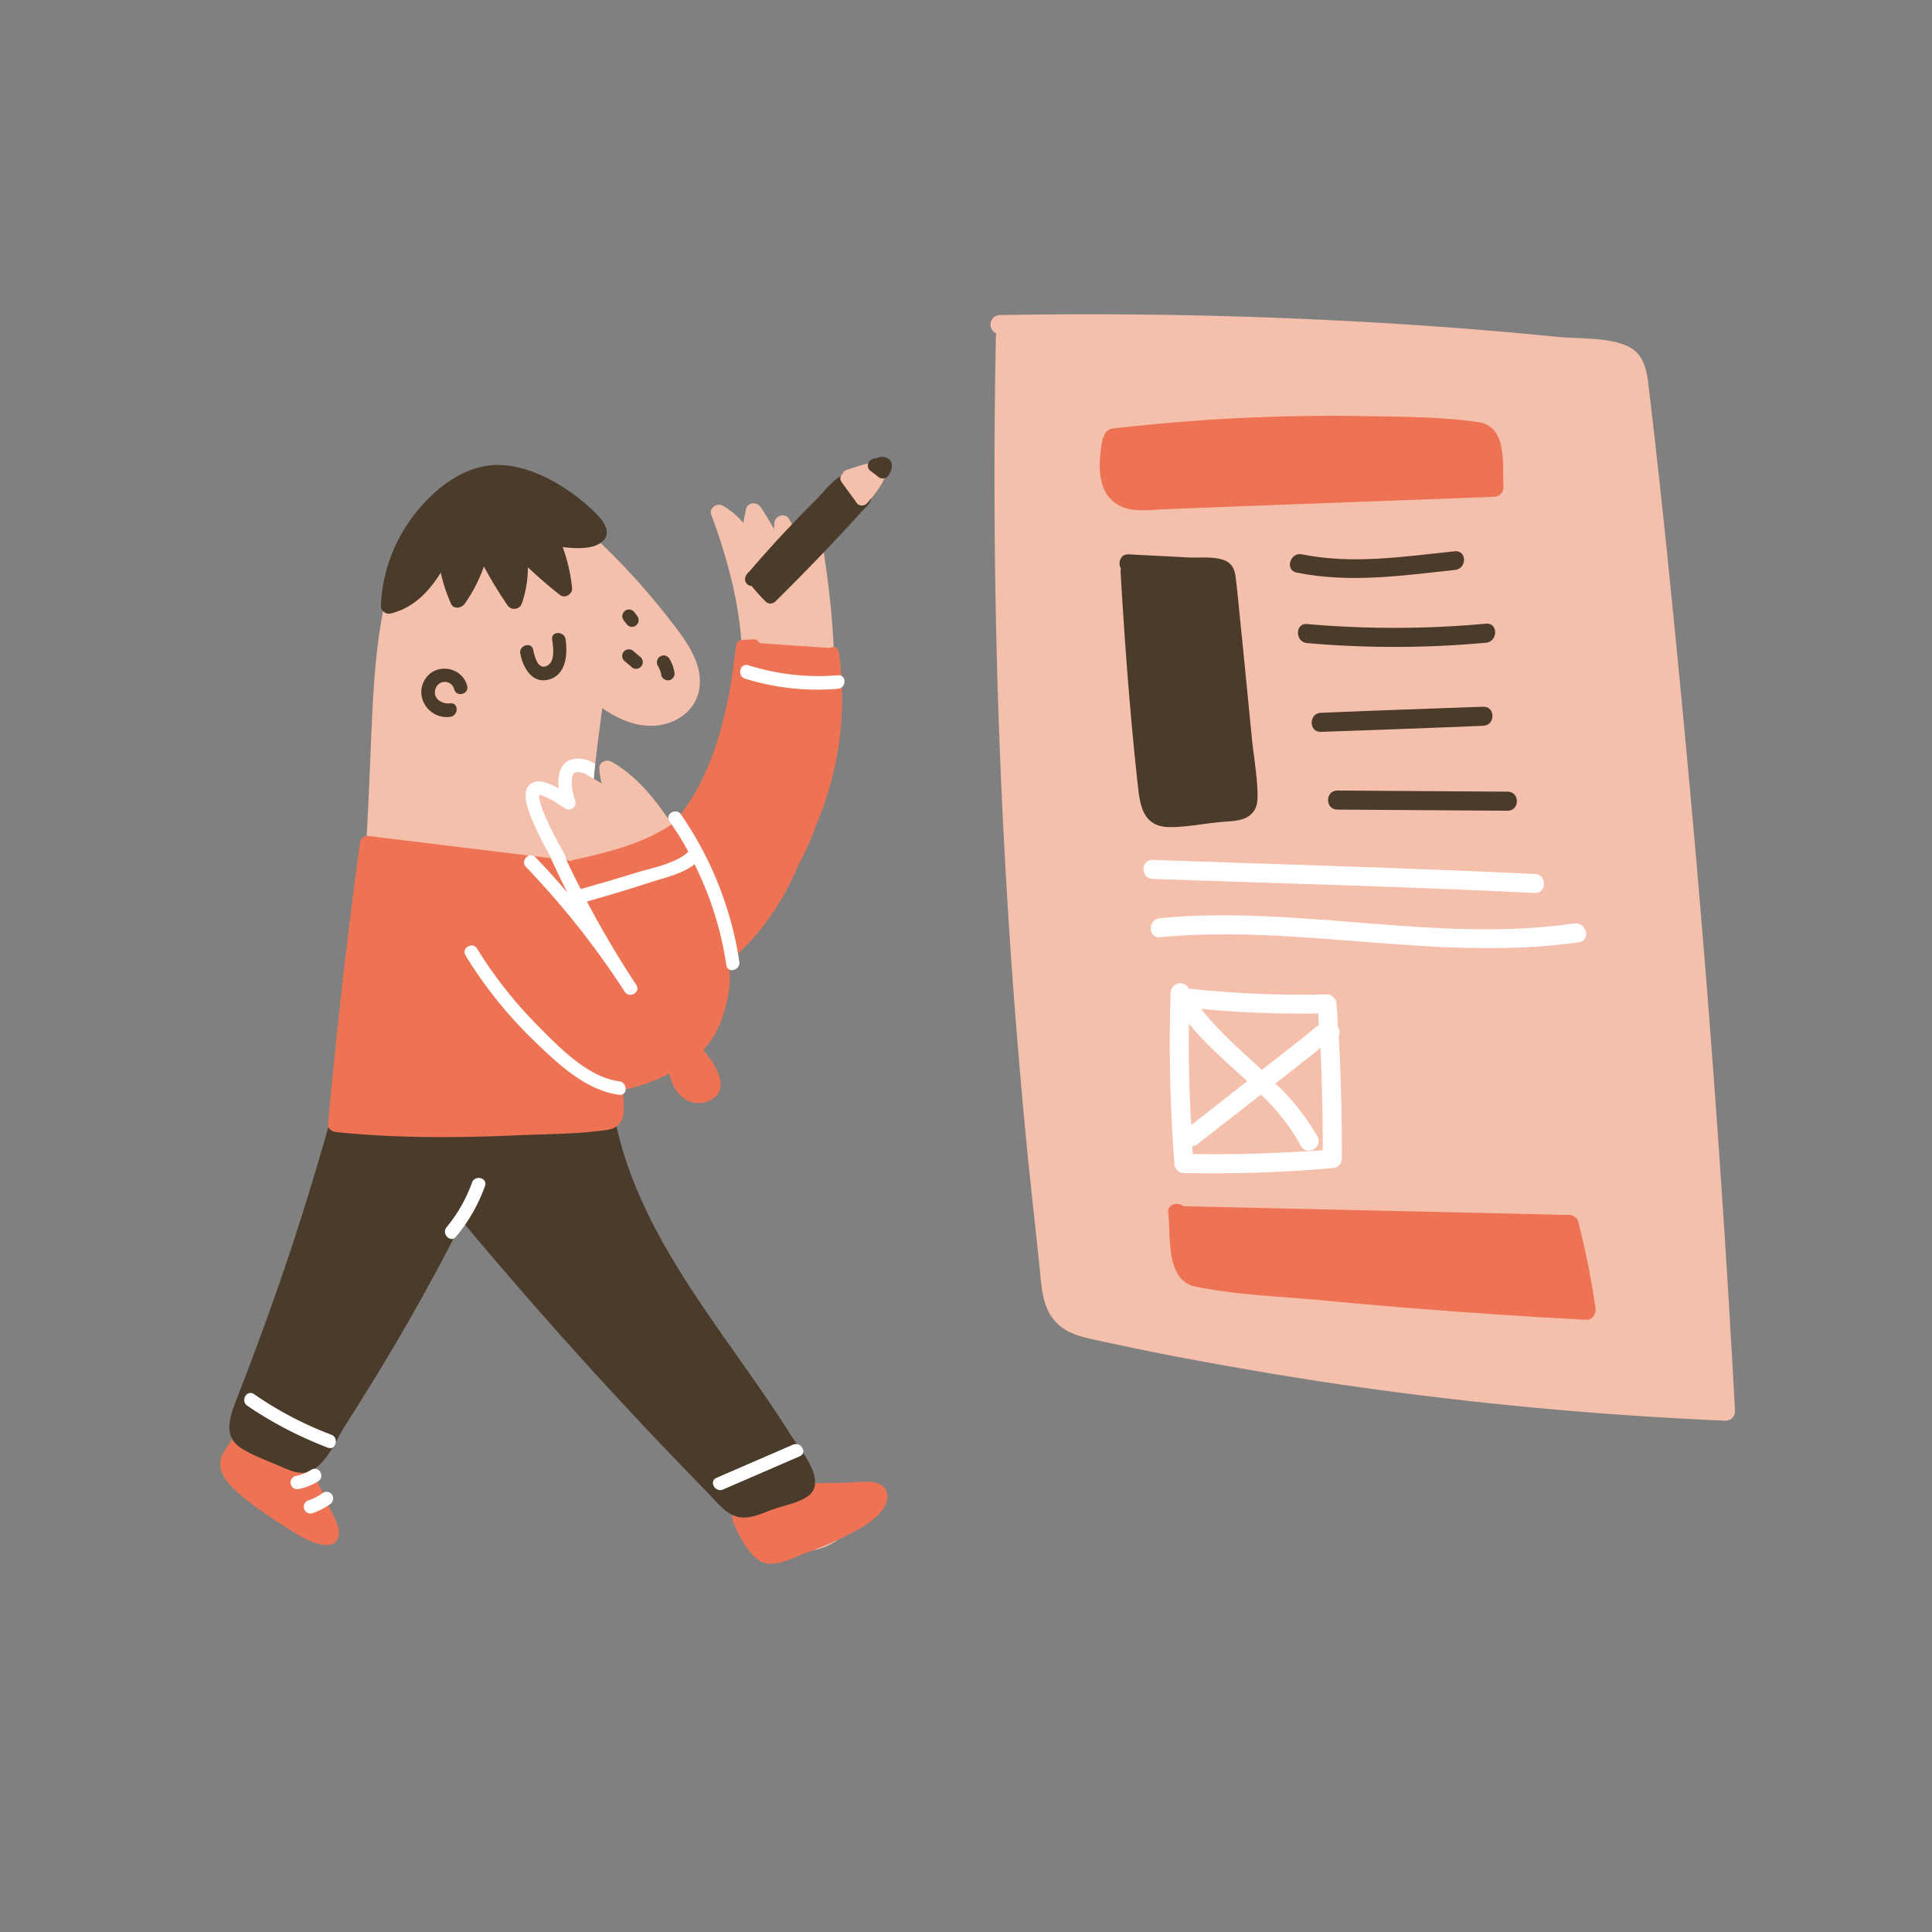 <?xml version="1.0" encoding="UTF-8"?><svg version="1.1" xmlns="http://www.w3.org/2000/svg" xmlns:xlink="http://www.w3.org/1999/xlink" viewBox="0 0 1500 1500" width="1500" height="1500" x="0px" y="0px">
    
    
    <rect x="0" y="0" width="1500" height="1500" fill="#808080" stroke="none"/>
    
    
    <!-- ITEM 0 -->
    <g>
        <defs>
            <clipPath id="clip-path-id-viewbox-item-0">
                <rect x="0.0" y="0.0" width="247.356" height="407.013"/>
            </clipPath>
        </defs>
        <g transform="translate(689.0 361.0) rotate(0.0 -259.0 426.5) scale(-2.094 2.096)">
            <g clip-path="url(#clip-path-id-viewbox-item-0)" transform="translate(-0.0 -0.0)">
                
  
  <title>man3</title>
  <g id="Слой_2-i0" data-name="Слой 2">
    <g id="Capa_1-i0" data-name="Capa 1">
      <g>
        <path d="M241.325,363.397c-.1,7.6-2.4,15.1-7.7,20.7-5.9,6.1-14.2,8.8-22,11.3a2.898,2.898,0,0,1-3.3-1.3c-4.1-8.8,6.6-13.3,5.4-21.4-.8-5.7-6.4-12.2-9.3-17.1-3.2-5.3-6.3-10.7-9.5-16-12.8-21.6-25.5-43.1-38.3-64.7l-79.1,90.4c-6.6,7.6-13,15.3-19.8,22.6-5,5.4-10.7,10.5-17.7,13.1-10.7,3.9-25-.4-27.9-12.4-.6-2.7,2-4.3,4.3-3.3,7.6,3.3,14.4-6.4,17.8-11.8,4.3-6.9,8.3-13.9,12.5-20.8,8.2-13.6,16.3-27.1,24.5-40.6,14.9-24.8,34.7-52.6,30.3-83.1-23.1-3-42.4-23.4-42.2-47.1a119.046,119.046,0,0,1-29-42.8c-14.5-35.9-11.9-75.9-5.7-113.2.4-2.3,3.4-2.6,4.9-1.3a16.897,16.897,0,0,1,3,3.6,60.345,60.345,0,0,1,3.9-8.1c1.5-2.6,5.4-1.3,5.5,1.5,0,.7.1,1.4.1,2.1,1.6-2.7,3.2-5.5,5-8.1,1.4-2,4.7-1.9,5.4.7.4,1.8.7,3.5,1,5.2a27.833,27.833,0,0,1,7.6-6.4c2.1-1.2,5.2.8,4.3,3.3-10,26.9-16.7,57.9-6,85.7a71.434,71.434,0,0,0,20.7,28.8c6.1-9,12.9-17.8,22.4-23,1.8-1,4.6.2,4.4,2.5a5.863,5.863,0,0,1-.05.59.272.272,0,0,1,0,.09,25.188,25.188,0,0,1-.85,4.92q1.5-.9,3-1.8c-.02-.15-.03-.3-.05-.45-.17-1.64-.34-3.27-.53-4.91-.78-6.91-1.67-13.83-2.62-20.74-6.1,4.1-12.8,7.2-20.3,6.4-7.6-.8-14.5-5.8-15.7-13.7-1.5-10.1,6.1-19.2,11.8-26.5a254.754,254.754,0,0,1,24.1-26.7c12.4-11.9,28.8-26.7,47.4-25,18.8,1.7,26.6,21.5,31.1,37.3,5.7,20.1,6.5,41.1,7.4,61.8.9,22.8,2,45.6,4,68.3a518.756,518.756,0,0,0,10.5,68.9c5,22,12.2,43.3,19.7,64.6,3.7,10.4,7.4,20.8,10.9,31.3C239.425,345.297,241.825,354.097,241.325,363.397Z" style="         fill: #f4bfab;       "/>
        <path d="M247.32,369.301c-.4-4.2-4.1-6.5-5.2-10.3a2.905,2.905,0,0,0-3.6-2,112.488,112.488,0,0,0-24.7,11.9,3.021,3.021,0,0,0-.8,4.3c-2.2,4.3-4.3,8.7-6.2,13.1-1.2,2.8-3.8,6.7-3.4,9.8,1.1,8.3,13.1,1.5,16.6-.7,8-5.1,17.4-10.9,23.9-17.7C246.02,375.301,247.62,372.501,247.32,369.301Z" style="         fill: #ed7354;       "/>
        <path d="M53.02,383.801c-7.3-3.6-15.3-6.1-23-8.6a2.681,2.681,0,0,0-3.5,2c-3.5-.1-7-.1-10.4-.2-3.6-.1-7.9-.7-11.4-.1-3.7.6-5.5,3.6-4.4,7.2,1.5,4.8,7.1,8.3,11.2,10.6a140.862,140.862,0,0,0,19.5,8.6c4.6,1.8,11.1,5.4,16,2.8,4.2-2.3,7.6-8.7,9.5-12.9C58.62,388.801,57.32,385.901,53.02,383.801Z" style="         fill: #ed7354;       "/>
        <path d="M175.12,18.001c-7.3-9.3-18.4-18.1-30.9-18-12.7.1-26.5,8.6-35.4,17.2-2.6,2.5-6.9,7.2-3.5,10.8,3.2,3.4,10.2,3,15.1,2.4a60.788,60.788,0,0,0-3.5,15.3c-.2,2.1,2.7,3.9,4.4,2.5,4.2-3.2,8.1-6.7,12-10.3a40.765,40.765,0,0,0,2.2,13.3,2.997,2.997,0,0,0,5.4.7,160.282,160.282,0,0,0,8.7-14.3,56.392,56.392,0,0,0,7.1,13.8c1.1,1.6,4.1,2.2,5.1,0a61.959,61.959,0,0,0,3.8-11.5c4.4,7,10,13,18.5,15.1a2.966,2.966,0,0,0,3.7-2.8A59.136,59.136,0,0,0,175.12,18.001Z" style="         fill: #4a3b2a;       "/>
        <path d="M241.82,347.401c-7.5-19.2-14.6-38.6-21.1-58.2q-11.1-33.75-19.9-68a2.879,2.879,0,0,0-2-2,126.591,126.591,0,0,0-48.3-.6,121.808,121.808,0,0,0-24.4,7.1,104.464,104.464,0,0,0-9.6,4.4c-1.4.7-6,4.1-8.7,5.4-.9-.7-2.4-1.2-3.4-.4a14.959,14.959,0,0,0-1.3,1.1,2.141,2.141,0,0,0-1.3,1.9c-7.9,47-41.6,82.4-66.1,121.4-3.4,5.3-13.9,17.1-6.1,22.6,3.5,2.4,8.6,3.3,12.6,4.7,4.6,1.6,9.8,4.4,14.6,2.4,4.1-1.6,7.1-5.8,10.1-8.8,4.2-4.3,8.3-8.5,12.4-12.8,8.8-9.1,17.4-18.4,26-27.7q26.85-29.25,52.3-59.7,12.75,25.2,27.2,49.4c5.3,8.9,10.8,17.7,16.4,26.5,3.3,5.2,7.9,16.7,15.2,17.2,3.4.2,6.7-1.6,9.7-2.8,4.4-1.9,9.1-3.6,13.2-6.1C246.02,360.201,244.22,353.701,241.82,347.401Z" style="         fill: #4a3b2a;       "/>
        <path d="M195.52,139.601a3.1,3.1,0,0,0-2.8-2.2c-24.7,3-49.3,6-74,9a3.583,3.583,0,0,0-1.1.4,3.552,3.552,0,0,0-.9-.4c-12.7-2.8-26.5-6.1-37.3-13.7-15.3-17.1-20.8-43-23.2-65.4a2.611,2.611,0,0,0-2.5-2.5c-1.3-.1-2.7-.1-4-.2a2.125,2.125,0,0,0-2.2,1.4l-26.1,1.8h0c-1.3-.7-3.1-.4-3.4,1.5a119.735,119.735,0,0,0,8.5,64.3,90.202,90.202,0,0,0,6.3,14.2c5.8,13.9,14.3,26.5,26.3,36.6-2,6.8.8,17.2,2.8,22.1a31.969,31.969,0,0,0,6.4,10.3c-5,5.6-10.6,14.9-2.3,18.7a9.606,9.606,0,0,0,9.9-1.2c2.8-2.2,4.1-5.5,5-8.9a59.919,59.919,0,0,0,17.2,6.1c-.4,6.3-2,13.6,5.8,14.8,10.8,1.6,22.3,1.5,33.2,2,22.5,1,45,1.1,67.4-1.2,1.5-.2,3.1-1.2,2.9-2.9Q202.62,191.701,195.52,139.601Z" style="         fill: #ed7354;       "/>
        <path d="M131.32,68.501c-.4,2-1.5,7.1-4.6,6.1-3.8-1.3-2.8-7.1-2.4-10,.4-3.2-4.6-3.1-5,0-.8,5.7-.2,13.5,6.7,15,6,1.3,9.2-4.9,10.1-9.7C136.72,66.701,131.92,65.401,131.32,68.501Z" style="         fill: #4a3b2a;       "/>
        <path d="M171.62,79.701c-3.8-6.6-13.8-5.2-15.8,2.1-.8,3.1,4,4.4,4.8,1.3a3.598,3.598,0,0,1,6.9-.3c1.3,3.5-2.2,5.9-5.4,5.5s-3.2,4.6,0,5C169.62,94.301,175.42,86.401,171.62,79.701Z" style="         fill: #4a3b2a;       "/>
        <path d="M130.52,145.301c-4.1,4.2-8,8.6-11.8,13,2-4,3.9-7.9,5.8-12,1.3-2.9-3-5.4-4.3-2.5-2.1,4.5-4.2,8.9-6.5,13.3-6.7-1.9-13.3-3.8-20-5.9-6.1-1.9-15-3.4-19.9-7.9a101.127,101.127,0,0,1,7-11.3c1.8-2.7-2.5-5.2-4.3-2.5a129.934,129.934,0,0,0-21.6,54.5c-.5,3.1,4.3,4.5,4.8,1.3a124.592,124.592,0,0,1,11.8-37.4c4.8,3.8,11.7,5.1,17.3,7,7.5,2.4,15,4.7,22.6,6.8q-8.4,15.9-18.3,30.9c-1.8,2.7,2.6,5.2,4.3,2.5a308.402,308.402,0,0,1,36.6-46.2C136.22,146.501,132.72,143.001,130.52,145.301Z" style="         fill: #fff;       "/>
        <path d="M152.12,179.201a158.193,158.193,0,0,1-22.1,28.1c-8,8.1-18.8,19.5-30.6,21-3.1.4-3.2,5.4,0,5,12.5-1.6,23-11.7,31.7-20.1a159.733,159.733,0,0,0,25.3-31.5C158.12,178.901,153.72,176.401,152.12,179.201Z" style="         fill: #fff;       "/>
        <path d="M84.22,70.901a2.467,2.467,0,0,0-3.4.9,13.978,13.978,0,0,0-1.8,4.8,2.564,2.564,0,0,0,1.7,3.1,2.614,2.614,0,0,0,3.1-1.7,9.175,9.175,0,0,1,1.3-3.6A2.584,2.584,0,0,0,84.22,70.901Z" style="         fill: #4a3b2a;       "/>
        <path d="M98.22,55.401a2.827,2.827,0,0,0-1.1-1.5,2.588,2.588,0,0,0-1.9-.3,2.827,2.827,0,0,0-1.5,1.1,14.314,14.314,0,0,0-1.1,1.5,2.588,2.588,0,0,0-.3,1.9,2.827,2.827,0,0,0,1.1,1.5,2.588,2.588,0,0,0,1.9.3,2.827,2.827,0,0,0,1.5-1.1,14.313,14.313,0,0,0,1.1-1.5A2.19,2.19,0,0,0,98.22,55.401Z" style="         fill: #4a3b2a;       "/>
        <path d="M97.62,69.001a2.505,2.505,0,0,0-3.5,0c-.9.8-1.8,1.5-2.7,2.3a2.475,2.475,0,0,0,3.5,3.5c.9-.8,1.8-1.5,2.7-2.3A2.505,2.505,0,0,0,97.62,69.001Z" style="         fill: #4a3b2a;       "/>
        <path d="M51.52,74.201a86.74,86.74,0,0,1-33.2,3.7c-3.2-.3-3.2,4.7,0,5a90.261,90.261,0,0,0,34.6-3.8C55.92,78.001,54.62,73.201,51.52,74.201Z" style="         fill: #fff;       "/>
        <path d="M63.42,375.201c-9.5-4.1-18.9-8.2-28.4-12.3-2.9-1.3-5.5,3-2.5,4.3,9.5,4.1,18.9,8.2,28.4,12.3C63.82,380.801,66.32,376.501,63.42,375.201Z" style="         fill: #fff;       "/>
        <path d="M234.82,344.201a132.148,132.148,0,0,1-28.6,15c-3,1.1-1.7,6,1.3,4.8a145.461,145.461,0,0,0,29.8-15.5C240.02,346.701,237.52,342.301,234.82,344.201Z" style="         fill: #fff;       "/>
        <path d="M163.42,282.301a55.163,55.163,0,0,1-9.4-16.5c-1.1-3-5.9-1.7-4.8,1.3a61.034,61.034,0,0,0,10.7,18.7C161.92,288.401,165.52,284.801,163.42,282.301Z" style="         fill: #fff;       "/>
        <path d="M219.42,374.501a17.188,17.188,0,0,1-5.8-2.3c-2.8-1.7-5.3,2.6-2.5,4.3a21.423,21.423,0,0,0,7,2.8,2.487,2.487,0,1,0,1.3-4.8Z" style="         fill: #fff;       "/>
        <path d="M214.52,383.501a20.679,20.679,0,0,1-5.3-2.8,2.467,2.467,0,0,0-3.4.9,2.558,2.558,0,0,0,.9,3.4,26.532,26.532,0,0,0,6.5,3.3,2.487,2.487,0,1,0,1.3-4.8Z" style="         fill: #fff;       "/>
        <path d="M123.905,146.947a2.499,2.499,0,0,1-4.35-2.46c9.29-16.41,9.71-21.12,9.58-22.27-.78.06-3.29.65-9.55,4.98a2.494,2.494,0,0,1-3.79-2.84c2.07-6.19,1.08-9.87.34-10.29a3.14,3.14,0,0,0-1.37-.27,5.651,5.651,0,0,0-3.89,1.4,7.07,7.07,0,0,1-.961.497c-.451.218-.828.38-1.076.483q-.081-1.399-.22-2.884-.12-1.262-.273-2.455a10.536,10.536,0,0,1,6.7-2.04,8.306,8.306,0,0,1,3.57.92c2.64,1.51,3.79,5.28,3.29,10.1,5.14-2.89,8.4-3.32,10.53-1.53C135.565,120.917,135.315,126.797,123.905,146.947Z" style="         fill: #fff;       "/>
      </g>
    </g>
  </g>

            </g>
        </g>
    </g>
    
    <!-- ITEM 1 -->
    <g>
        <defs>
            <clipPath id="clip-path-id-viewbox-item-1">
                <rect x="0.0" y="0.0" width="195.231" height="290.413"/>
            </clipPath>
        </defs>
        <g transform="translate(769.0 244.0) rotate(0.0 289.0 429.5) scale(2.961 2.958)">
            <g clip-path="url(#clip-path-id-viewbox-item-1)" transform="translate(-0.0 -0.0)">
                
  
  <title>list2</title>
  <g id="Слой_2-i1" data-name="Слой 2">
    <g id="Capa_1-i1" data-name="Capa 1">
      <g>
        <path d="M181.926,108.708c-2.8-29.5-5.7-59-9.2-88.5-.5-4.4-.9-9.3-5.2-11.6-5.2-2.7-13.4-2.1-19.1-2.7q-22.65-2.25-45.3-3.6-50.25-3-100.7-2.1a2.499,2.499,0,0,0-.9,4.8,4.331,4.331,0,0,0-.1.5q-1.8,88.8,5,177.4c1.2,15.1,2.5,30.2,4.1,45.2.7,6.9,1.5,13.7,2.2,20.6.6,5,.5,11,3.8,15.1,3.3,4.2,8.8,4.9,13.7,6,7.6,1.6,15.2,3.2,22.9,4.6,14,2.6,28.1,5,42.2,7q48.45,6.9,97.4,9a2.476,2.476,0,0,0,2.5-2.5Q190.426,198.358,181.926,108.708Z" style="         fill: #f4bfab;       "/>
        <path d="M127.926,28.308c-10.4-1.5-21.3-1.4-31.7-1.6a491.34,491.34,0,0,0-64.2,3.3,2.664,2.664,0,0,0-2.3,2.1,2.994,2.994,0,0,0-.4,1c-1,5.7-1.7,13.5,4.1,16.9,3.4,2,7.8,1.4,11.5,1.2l17.8-.7c23.1-.9,46.2-1.7,69.3-2.6a2.476,2.476,0,0,0,2.5-2.5C134.126,39.508,135.726,29.508,127.926,28.308Z" style="         fill: #ed7354;       "/>
        <path d="M70.026,125.808c-.1-4.5-.9-9.2-1.4-13.7-.9-9.1-1.8-18.3-2.7-27.4-.5-4.6-.9-9.2-1.4-13.7-.3-2.5-.3-5.1-2.9-6.3-2.8-1.3-7.1-.7-10.2-.9-5.1-.3-10.2-.5-15.2-.8-2.2-.1-2.9,2.3-2,3.8a2.768,2.768,0,0,0-.1.9c1.1,18.9,2.5,37.9,4.6,56.7.6,5.6,1.9,10.2,8.4,10.2,4.2,0,8.7-.9,12.9-1.3,2.5-.3,6.1-.1,8.1-1.9C69.926,129.908,70.026,128.108,70.026,125.808Z" style="         fill: #4a3b2a;       "/>
        <path d="M121.726,62.208c-13.4,1.4-26.7,3.5-40.1.8-3.1-.6-4.5,4.2-1.3,4.8,13.9,2.8,27.5.8,41.4-.7C124.926,66.908,125.026,61.908,121.726,62.208Z" style="         fill: #4a3b2a;       "/>
        <path d="M129.926,81.208a262.366,262.366,0,0,1-46.9.1c-3.2-.3-3.2,4.7,0,5a262.385,262.385,0,0,0,46.9-.1C133.126,85.908,133.126,80.908,129.926,81.208Z" style="         fill: #4a3b2a;       "/>
        <path d="M129.226,103.008c-14.2.5-28.4,1-42.6,1.6-3.2.1-3.2,5.1,0,5,14.2-.5,28.4-1,42.6-1.6C132.426,107.908,132.426,102.908,129.226,103.008Z" style="         fill: #4a3b2a;       "/>
        <path d="M135.626,125.308l-44.7-.3c-3.2,0-3.2,5,0,5l44.7.3C138.826,130.308,138.826,125.308,135.626,125.308Z" style="         fill: #4a3b2a;       "/>
        <path d="M158.626,260.708a213.204,213.204,0,0,0-4.5-22.5,2.461,2.461,0,0,0-2.4-1.8c-33.7-.8-67.4-1.5-101.1-2.3-1.5-1.2-4.3-.6-4,1.8.7,6.2-.8,17.6,7.1,19.3,10.8,2.2,22.4,2.6,33.3,3.6,23,2.2,46.1,3.9,69.1,5.1C158.026,264.008,158.826,262.208,158.626,260.708Z" style="         fill: #ed7354;       "/>
        <path d="M142.726,146.908c-33.4-1.6-66.8-2.5-100.2-3.7-3.2-.1-3.2,4.9,0,5,33.4,1.2,66.8,2,100.2,3.7C145.926,152.008,145.926,147.008,142.726,146.908Z" style="         fill: #fff;       "/>
        <path d="M153.026,159.908c-36.2,5.2-72.4-4.9-108.6-1.4-3.2.3-3.2,5.3,0,5,36.7-3.5,73.3,6.6,110,1.3C157.526,164.308,156.226,159.408,153.026,159.908Z" style="         fill: #fff;       "/>
        <path d="M91.326,189.508a2.332,2.332,0,0,0,0-2,.519.519,0,0,0-.2-.4c-.1-2-.2-4.1-.4-6.1a2.611,2.611,0,0,0-2.5-2.5,273.302,273.302,0,0,1-36.2-1.5,2.532,2.532,0,0,0-4.8,1,420.028,420.028,0,0,0,1,44.9,2.54,2.54,0,0,0,2.5,2.5,361.162,361.162,0,0,0,38.9-1.3,2.54,2.54,0,0,0,2.5-2.5C92.126,210.908,91.926,200.208,91.326,189.508Zm-5.4-6c.1,1,.1,2,.2,3a27.844,27.844,0,0,0-3.2,2.6l-10.7,8.4a7.631,7.631,0,0,1-1.1.8c-5.5-5.1-11.3-10.1-15.9-16A261.777,261.777,0,0,0,85.926,183.508Zm-33.9,2.7c4.5,5.5,10,10.2,15.3,15.1-4.9,3.8-9.8,7.7-14.7,11.5C52.126,204.008,51.926,195.108,52.026,186.208Zm1,34.2c0-.7-.1-1.4-.1-2.1a2.402,2.402,0,0,0,1.5-.6q8.25-6.45,16.5-12.9a55.635,55.635,0,0,1,10.5,13.5c1.5,2.8,5.9.3,4.3-2.5a59.701,59.701,0,0,0-11-13.9c1.9-1.5,3.7-2.9,5.6-4.4,1.5-1.2,3-2.4,4.6-3.6.4-.3.9-.9,1.6-1.4.4,9,.6,17.9.6,26.9C75.726,220.208,64.326,220.608,53.026,220.408Z" style="         fill: #fff;       "/>
      </g>
    </g>
  </g>

            </g>
        </g>
    </g>
    
    <!-- ITEM 2 -->
    <g>
        <defs>
            <clipPath id="clip-path-id-viewbox-item-2">
                <rect x="0.0" y="0.0" width="20.42" height="67.564"/>
            </clipPath>
        </defs>
        <g transform="translate(615.0 334.0) rotate(37.463 21.0 73.0) scale(2.057 2.161)">
            <g clip-path="url(#clip-path-id-viewbox-item-2)" transform="translate(-0.0 -0.0)">
                
  
  <title>pencil</title>
  <g id="Слой_2-i2" data-name="Слой 2">
    <g id="Capa_1-i2" data-name="Capa 1">
      <g>
        <path d="M20.241,15.842c-.7-2.8-3-3.1-5.5-3.4-3-.3-6.3-1.1-8.3,1.6-2.5,3.3-2.2,9.7-2.8,13.7-1.7,11.6-2.8,23.2-3.5,34.9a2.462,2.462,0,0,0-.1,1.2v.1a2.598,2.598,0,0,0,4.1,2.2,70.355,70.355,0,0,0,8,1.4,2.544,2.544,0,0,0,2.7-2.3c1.7-11.5,3.1-23,4.3-34.5.3-2.9.5-5.8.8-8.7C20.041,20.142,20.741,17.742,20.241,15.842Z" style="         fill: #4a3b2a;       "/>
        <path d="M19.741,9.142c-.3-2.2-.7-4.9-3.1-5.7-2-.7-4,.4-5.3,1.8a71.463,71.463,0,0,0-5.3,7,2.191,2.191,0,0,0-.4,2,2.116,2.116,0,0,0,1.6,2.6c3,.9,6.1,1.7,9.1,2.6a2.562,2.562,0,0,0,3.4-2.1A44.92,44.92,0,0,0,19.741,9.142Z" style="         fill: #f4bfab;       "/>
        <g>
          <path d="M19.741,4.442c-.2-2.3-1.5-4.8-4.2-4.4a4.236,4.236,0,0,0-2.4,1.2,10.625,10.625,0,0,0-.9,1.1.349.349,0,0,0-.1.2l-.1.1h0l.1-.1v.1l.1-.1-.1.1h0a2.576,2.576,0,0,0-1.1,3.3,2.425,2.425,0,0,0,2.4,1.4h3.7A2.507,2.507,0,0,0,19.741,4.442Z" style="         fill: #4a3b2a;       "/>
          <path d="M12.041,2.542Z" style="         fill: #4a3b2a;       "/>
        </g>
      </g>
    </g>
  </g>

            </g>
        </g>
    </g>
    
</svg>